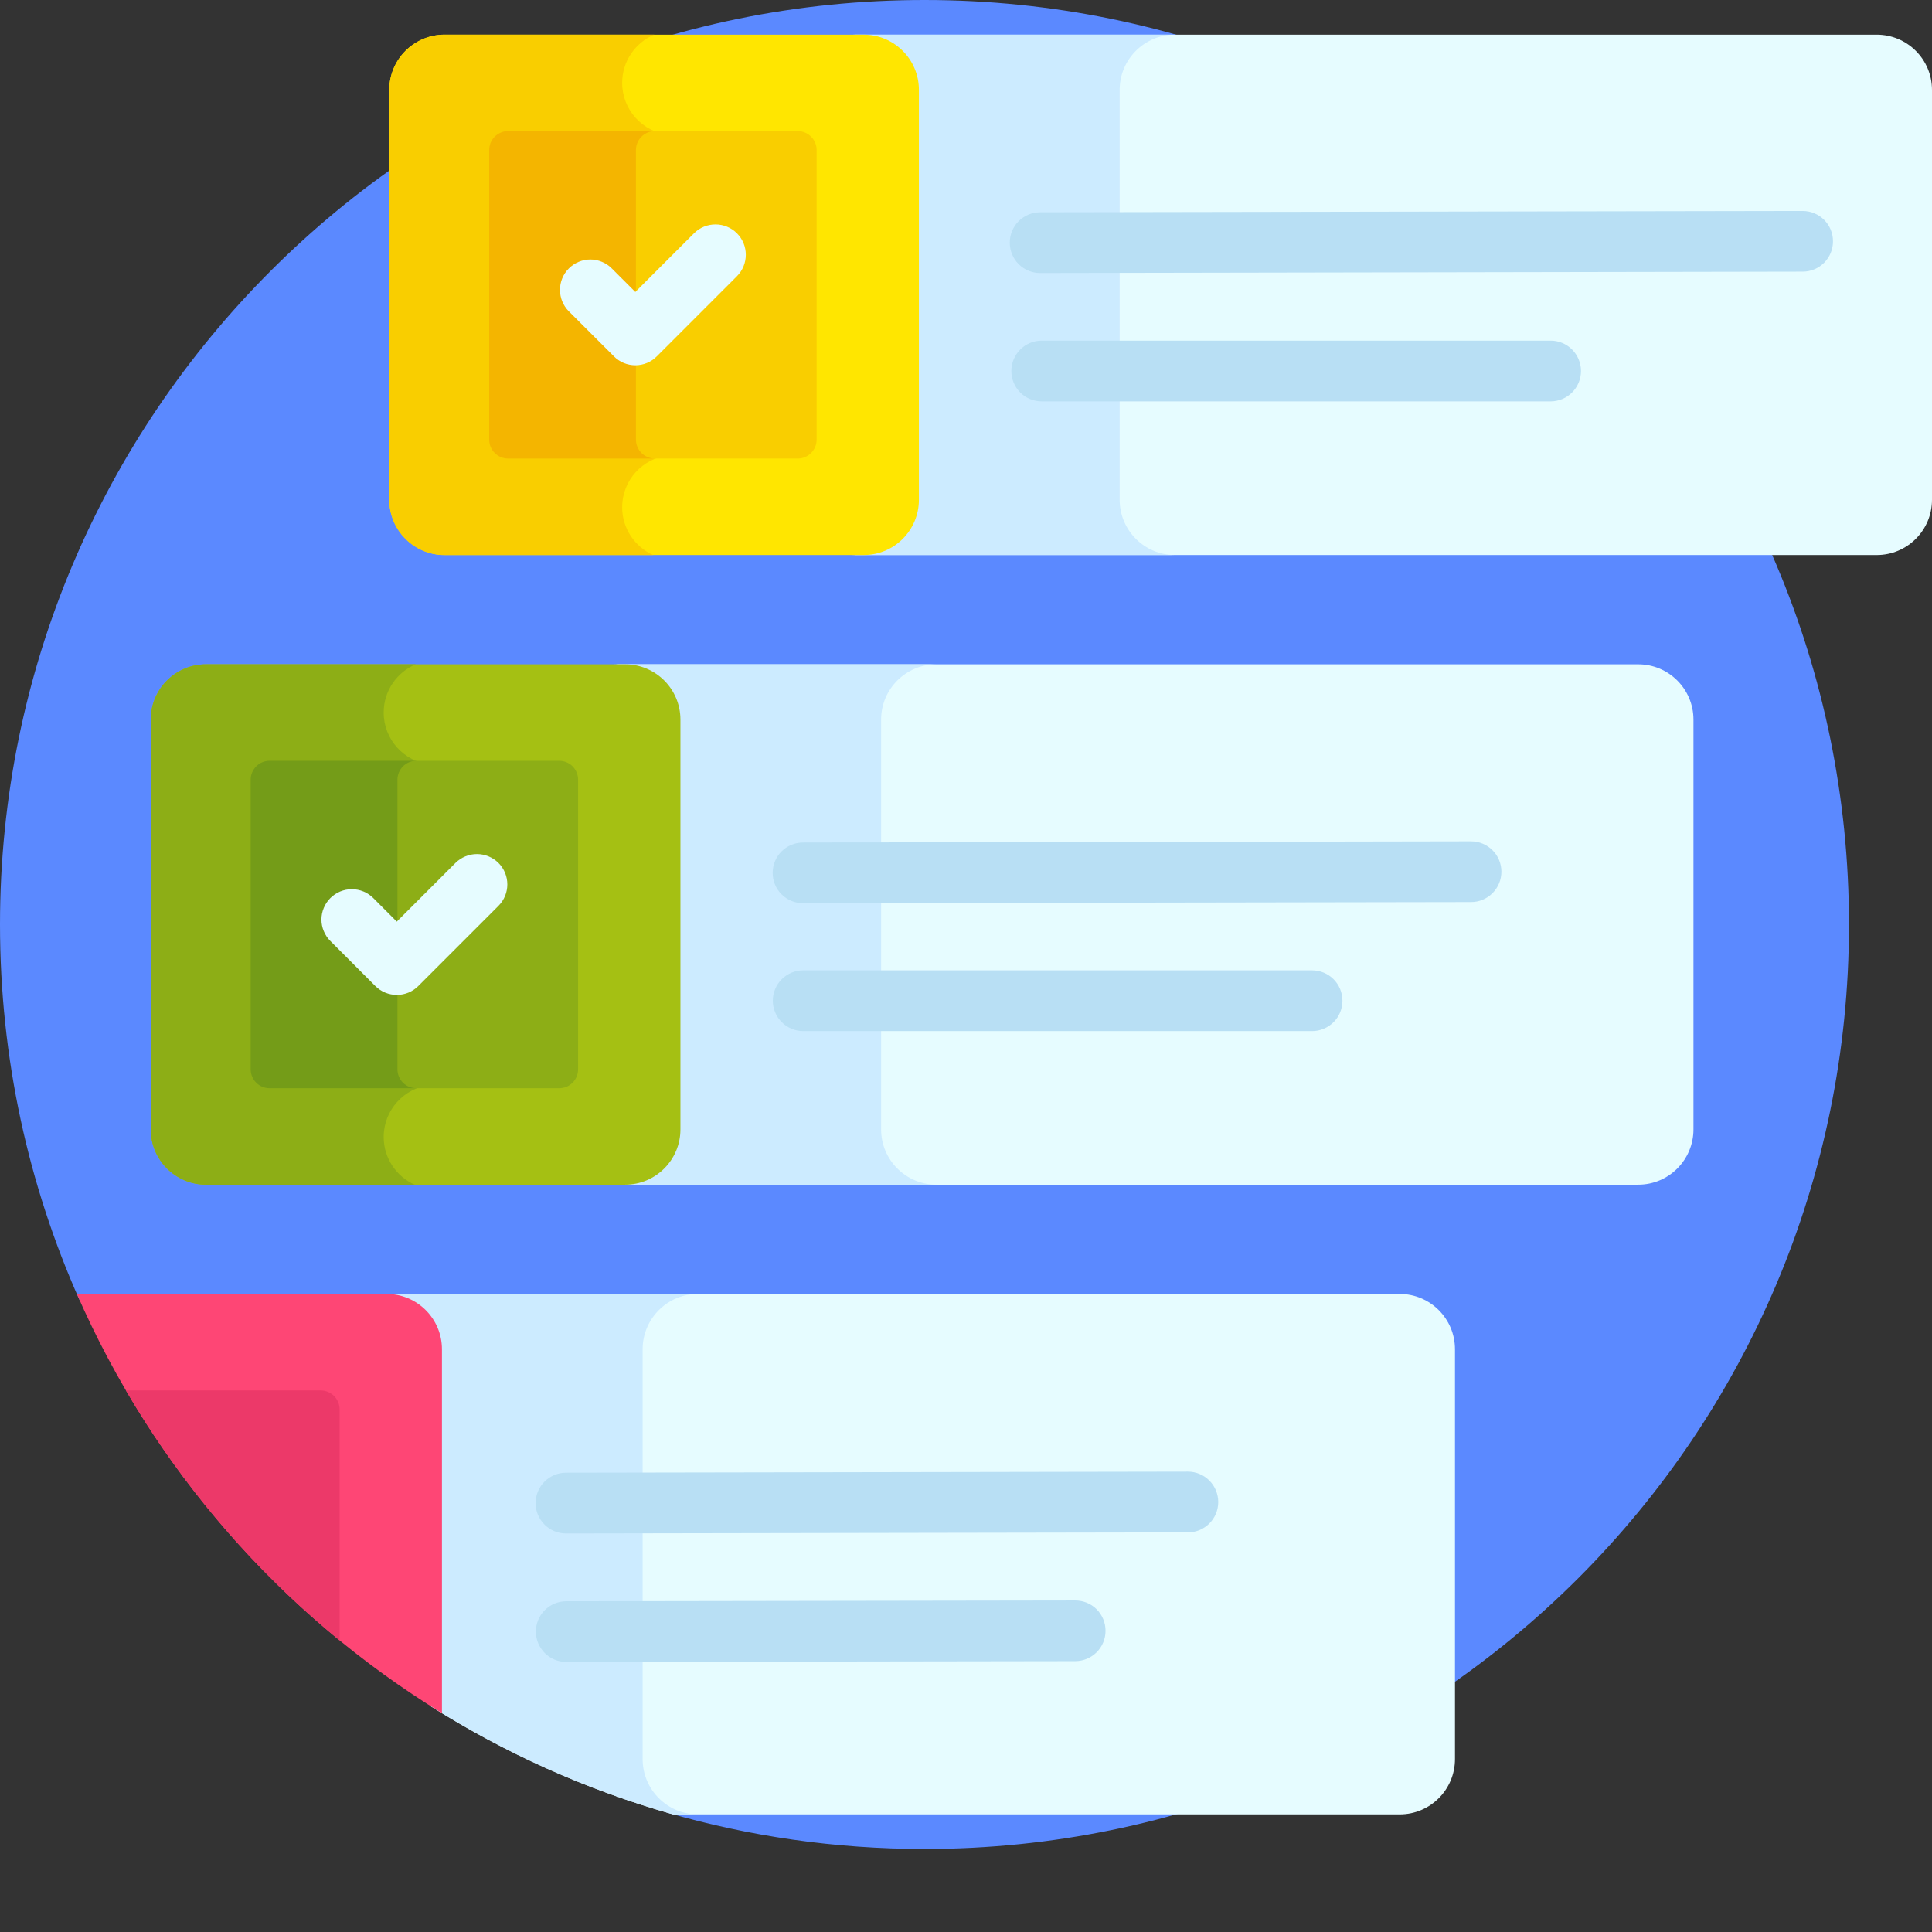 <?xml version="1.0" encoding="UTF-8"?> <svg xmlns="http://www.w3.org/2000/svg" width="32" height="32" viewBox="0 0 32 32" fill="none"><rect x="0" y="0" width="32" height="32" fill="#333333" stroke="none"/><path d="M15.312 0C6.856 0 0 6.856 0 15.312C0 17.528 0.471 19.633 1.317 21.533L11.041 30.02C12.397 30.414 13.83 30.625 15.313 30.625C23.77 30.625 30.625 23.77 30.625 15.312C30.625 6.856 23.77 0 15.312 0Z" fill="#5B89FF"></path><path d="M24.099 29.136V22.348C24.099 21.842 23.689 21.432 23.183 21.432H6.203C6.708 21.432 7.118 21.842 7.118 22.348V28.25C8.353 29.033 9.708 29.645 11.148 30.052H23.183C23.689 30.052 24.099 29.642 24.099 29.136Z" fill="#E6FCFF"></path><path d="M10.644 29.136V22.348C10.644 21.842 11.054 21.432 11.559 21.432H6.203C6.708 21.432 7.118 21.842 7.118 22.348V28.25C8.353 29.033 9.708 29.645 11.148 30.052H11.559C11.054 30.052 10.644 29.642 10.644 29.136Z" fill="#CCEBFF"></path><path d="M9.374 25.399C9.241 25.399 9.113 25.346 9.019 25.252C8.925 25.158 8.871 25.03 8.871 24.897C8.871 24.764 8.924 24.636 9.018 24.541C9.112 24.447 9.24 24.393 9.373 24.393L19.674 24.375H19.675C19.808 24.375 19.936 24.428 20.03 24.522C20.124 24.616 20.177 24.744 20.178 24.877C20.178 25.155 19.954 25.381 19.676 25.381L9.375 25.399H9.374V25.399ZM9.379 27.527C9.246 27.527 9.118 27.474 9.024 27.381C8.93 27.286 8.876 27.159 8.876 27.026C8.875 26.748 9.1 26.523 9.378 26.522L17.807 26.509H17.809C17.942 26.509 18.07 26.561 18.164 26.655C18.258 26.75 18.311 26.877 18.311 27.01C18.312 27.288 18.087 27.513 17.809 27.514L9.38 27.527L9.379 27.527Z" fill="#B8DFF4"></path><path d="M27.134 11.003H10.153C10.659 11.003 11.069 11.413 11.069 11.918V18.707C11.069 19.212 10.659 19.622 10.153 19.622H27.134C27.64 19.622 28.049 19.212 28.049 18.707V11.918C28.049 11.413 27.639 11.003 27.134 11.003Z" fill="#E6FCFF"></path><path d="M14.594 18.707V11.918C14.594 11.413 15.004 11.003 15.51 11.003H10.153C10.659 11.003 11.069 11.413 11.069 11.918V18.707C11.069 19.212 10.659 19.622 10.153 19.622H15.51C15.004 19.622 14.594 19.212 14.594 18.707Z" fill="#CCEBFF"></path><path d="M13.3 14.96C13.167 14.96 13.04 14.907 12.945 14.813C12.851 14.719 12.798 14.592 12.798 14.459C12.797 14.181 13.022 13.955 13.3 13.955L24.363 13.935H24.365C24.498 13.935 24.626 13.988 24.72 14.082C24.815 14.176 24.868 14.304 24.868 14.438C24.868 14.571 24.815 14.699 24.721 14.793C24.627 14.888 24.499 14.941 24.366 14.941L13.302 14.96H13.3H13.3ZM21.733 17.078H13.303C13.237 17.078 13.172 17.065 13.111 17.039C13.05 17.014 12.994 16.977 12.948 16.93C12.901 16.884 12.864 16.828 12.839 16.767C12.813 16.706 12.8 16.641 12.8 16.575C12.8 16.509 12.813 16.443 12.839 16.382C12.864 16.321 12.901 16.266 12.948 16.219C12.994 16.173 13.05 16.136 13.111 16.11C13.172 16.085 13.237 16.072 13.303 16.072H21.733C21.866 16.072 21.994 16.125 22.088 16.219C22.182 16.314 22.235 16.441 22.235 16.575C22.235 16.641 22.222 16.706 22.197 16.767C22.172 16.828 22.135 16.884 22.088 16.93C22.041 16.977 21.986 17.014 21.925 17.039C21.864 17.065 21.799 17.078 21.733 17.078Z" fill="#B8DFF4"></path><path d="M31.084 0.574H14.104C14.609 0.574 15.019 0.983 15.019 1.489V8.277C15.019 8.783 14.609 9.193 14.104 9.193H31.084C31.59 9.193 32 8.783 32 8.277V1.489C32 0.983 31.59 0.574 31.084 0.574Z" fill="#E6FCFF"></path><path d="M18.545 8.277V1.489C18.545 0.983 18.955 0.574 19.46 0.574H14.104C14.609 0.574 15.019 0.983 15.019 1.489V8.277C15.019 8.783 14.609 9.193 14.104 9.193H19.46C18.955 9.193 18.545 8.783 18.545 8.277Z" fill="#CCEBFF"></path><path d="M15.22 8.277V1.489C15.22 0.983 14.81 0.574 14.305 0.574H7.364C6.858 0.574 6.448 0.983 6.448 1.489V8.277C6.448 8.783 6.858 9.193 7.364 9.193H14.305C14.811 9.193 15.22 8.783 15.22 8.277Z" fill="#FFE600"></path><path d="M10.305 8.402C10.305 7.955 10.644 7.587 11.079 7.542V2.233C10.644 2.187 10.305 1.819 10.305 1.372C10.305 1.012 10.525 0.704 10.837 0.574H7.363C6.858 0.574 6.448 0.983 6.448 1.489V8.277C6.448 8.783 6.858 9.193 7.363 9.193H10.819C10.516 9.058 10.305 8.755 10.305 8.402V8.402Z" fill="#F9CE00"></path><path d="M13.213 2.171H8.416C8.375 2.171 8.334 2.179 8.296 2.195C8.258 2.211 8.223 2.234 8.194 2.263C8.165 2.292 8.142 2.327 8.126 2.365C8.111 2.403 8.103 2.444 8.103 2.485V7.281C8.103 7.322 8.111 7.363 8.126 7.401C8.142 7.439 8.165 7.474 8.194 7.503C8.223 7.532 8.258 7.555 8.296 7.571C8.334 7.587 8.375 7.595 8.416 7.595H13.213C13.254 7.595 13.295 7.587 13.333 7.571C13.371 7.555 13.405 7.532 13.434 7.503C13.463 7.474 13.487 7.439 13.502 7.401C13.518 7.363 13.526 7.322 13.526 7.281V2.485C13.526 2.444 13.518 2.403 13.502 2.365C13.487 2.327 13.463 2.292 13.434 2.263C13.405 2.234 13.371 2.211 13.333 2.195C13.295 2.179 13.254 2.171 13.213 2.171Z" fill="#F9CE00"></path><path d="M10.533 7.281V2.485C10.533 2.444 10.541 2.403 10.557 2.365C10.573 2.327 10.596 2.292 10.625 2.263C10.654 2.234 10.689 2.211 10.727 2.195C10.765 2.179 10.806 2.171 10.847 2.171H8.416C8.375 2.171 8.334 2.179 8.296 2.195C8.258 2.211 8.223 2.234 8.194 2.263C8.165 2.292 8.142 2.327 8.126 2.365C8.111 2.403 8.103 2.444 8.103 2.485V7.281C8.103 7.322 8.111 7.363 8.126 7.401C8.142 7.439 8.165 7.474 8.194 7.503C8.223 7.532 8.258 7.555 8.296 7.571C8.334 7.587 8.375 7.595 8.416 7.595H10.847C10.806 7.595 10.765 7.587 10.727 7.571C10.689 7.555 10.654 7.532 10.625 7.503C10.596 7.474 10.573 7.439 10.557 7.401C10.541 7.363 10.533 7.322 10.533 7.281Z" fill="#F4B500"></path><path d="M17.227 4.522C17.094 4.522 16.967 4.469 16.872 4.375C16.778 4.281 16.725 4.153 16.725 4.02C16.724 3.742 16.949 3.517 17.226 3.516L29.856 3.494H29.857C30.135 3.494 30.36 3.718 30.36 3.995C30.361 4.129 30.308 4.257 30.214 4.351C30.12 4.446 29.992 4.499 29.859 4.499L17.229 4.522H17.227ZM25.683 6.648H17.254C17.12 6.648 16.992 6.595 16.898 6.501C16.804 6.406 16.751 6.278 16.751 6.145C16.751 6.012 16.804 5.884 16.898 5.79C16.992 5.695 17.12 5.642 17.254 5.642H25.683C25.961 5.642 26.186 5.868 26.186 6.145C26.186 6.279 26.133 6.406 26.038 6.501C25.944 6.595 25.816 6.648 25.683 6.648Z" fill="#B8DFF4"></path><path d="M10.168 5.902L9.422 5.157C9.226 4.96 9.226 4.642 9.422 4.446C9.469 4.399 9.524 4.362 9.585 4.337C9.646 4.311 9.712 4.298 9.778 4.298C9.844 4.298 9.909 4.311 9.97 4.337C10.031 4.362 10.087 4.399 10.133 4.446L10.523 4.836L11.495 3.864C11.691 3.668 12.01 3.668 12.206 3.864C12.402 4.06 12.402 4.379 12.206 4.575L10.879 5.902C10.784 5.997 10.657 6.05 10.523 6.05C10.39 6.05 10.262 5.997 10.168 5.902V5.902Z" fill="#E6FCFF"></path><path d="M11.27 18.707V11.918C11.27 11.413 10.86 11.003 10.354 11.003H3.413C2.907 11.003 2.497 11.413 2.497 11.918V18.707C2.497 19.212 2.907 19.622 3.413 19.622H10.354C10.86 19.622 11.27 19.212 11.27 18.707Z" fill="#A5C013"></path><path d="M6.355 18.832C6.355 18.385 6.694 18.017 7.128 17.971V12.663C6.694 12.617 6.355 12.249 6.355 11.802C6.355 11.442 6.574 11.134 6.886 11.003H3.413C2.907 11.003 2.497 11.413 2.497 11.918V18.707C2.497 19.212 2.907 19.622 3.413 19.622H6.868C6.566 19.487 6.355 19.184 6.355 18.832Z" fill="#8DAE16"></path><path d="M9.262 12.601H4.465C4.382 12.601 4.302 12.634 4.244 12.693C4.185 12.751 4.152 12.831 4.152 12.914V17.711C4.152 17.752 4.16 17.793 4.176 17.831C4.191 17.869 4.214 17.903 4.244 17.933C4.273 17.962 4.307 17.985 4.345 18C4.383 18.016 4.424 18.024 4.465 18.024H9.262C9.303 18.024 9.344 18.016 9.382 18.001C9.42 17.985 9.454 17.962 9.484 17.933C9.513 17.903 9.536 17.869 9.552 17.831C9.567 17.793 9.575 17.752 9.575 17.711V12.914C9.575 12.831 9.542 12.752 9.484 12.693C9.425 12.634 9.345 12.601 9.262 12.601Z" fill="#8DAE16"></path><path d="M6.583 17.711V12.914C6.583 12.831 6.616 12.752 6.675 12.693C6.733 12.634 6.813 12.601 6.896 12.601H4.465C4.382 12.601 4.302 12.634 4.244 12.693C4.185 12.752 4.152 12.831 4.152 12.914V17.711C4.152 17.752 4.16 17.793 4.176 17.831C4.191 17.869 4.214 17.903 4.244 17.933C4.273 17.962 4.307 17.985 4.345 18.001C4.383 18.016 4.424 18.024 4.465 18.024H6.896C6.855 18.024 6.814 18.016 6.776 18.001C6.738 17.985 6.704 17.962 6.674 17.933C6.645 17.903 6.622 17.869 6.607 17.831C6.591 17.793 6.583 17.752 6.583 17.711V17.711Z" fill="#749C18"></path><path d="M6.217 16.332L5.472 15.586C5.425 15.54 5.388 15.484 5.363 15.423C5.337 15.362 5.324 15.297 5.324 15.231C5.324 15.165 5.337 15.099 5.363 15.038C5.388 14.977 5.425 14.922 5.472 14.875C5.518 14.829 5.574 14.791 5.635 14.766C5.696 14.741 5.761 14.728 5.827 14.728C5.893 14.728 5.959 14.741 6.02 14.766C6.081 14.791 6.136 14.829 6.183 14.875L6.572 15.265L7.544 14.293C7.639 14.199 7.767 14.146 7.9 14.146C8.033 14.146 8.161 14.199 8.256 14.293C8.452 14.49 8.452 14.808 8.256 15.004L6.928 16.332C6.834 16.426 6.706 16.479 6.573 16.479C6.439 16.479 6.311 16.426 6.217 16.332Z" fill="#E6FCFF"></path><path d="M6.404 21.432H1.273C2.534 24.32 4.658 26.743 7.32 28.375V22.348C7.32 21.842 6.91 21.432 6.404 21.432H6.404Z" fill="#FE4675"></path><path d="M5.311 23.03H2.085C3.01 24.61 4.208 26.012 5.625 27.171V23.344C5.625 23.303 5.617 23.262 5.601 23.224C5.585 23.186 5.562 23.151 5.533 23.122C5.504 23.093 5.469 23.07 5.431 23.054C5.393 23.038 5.352 23.03 5.311 23.03Z" fill="#EC3969"></path></svg> 